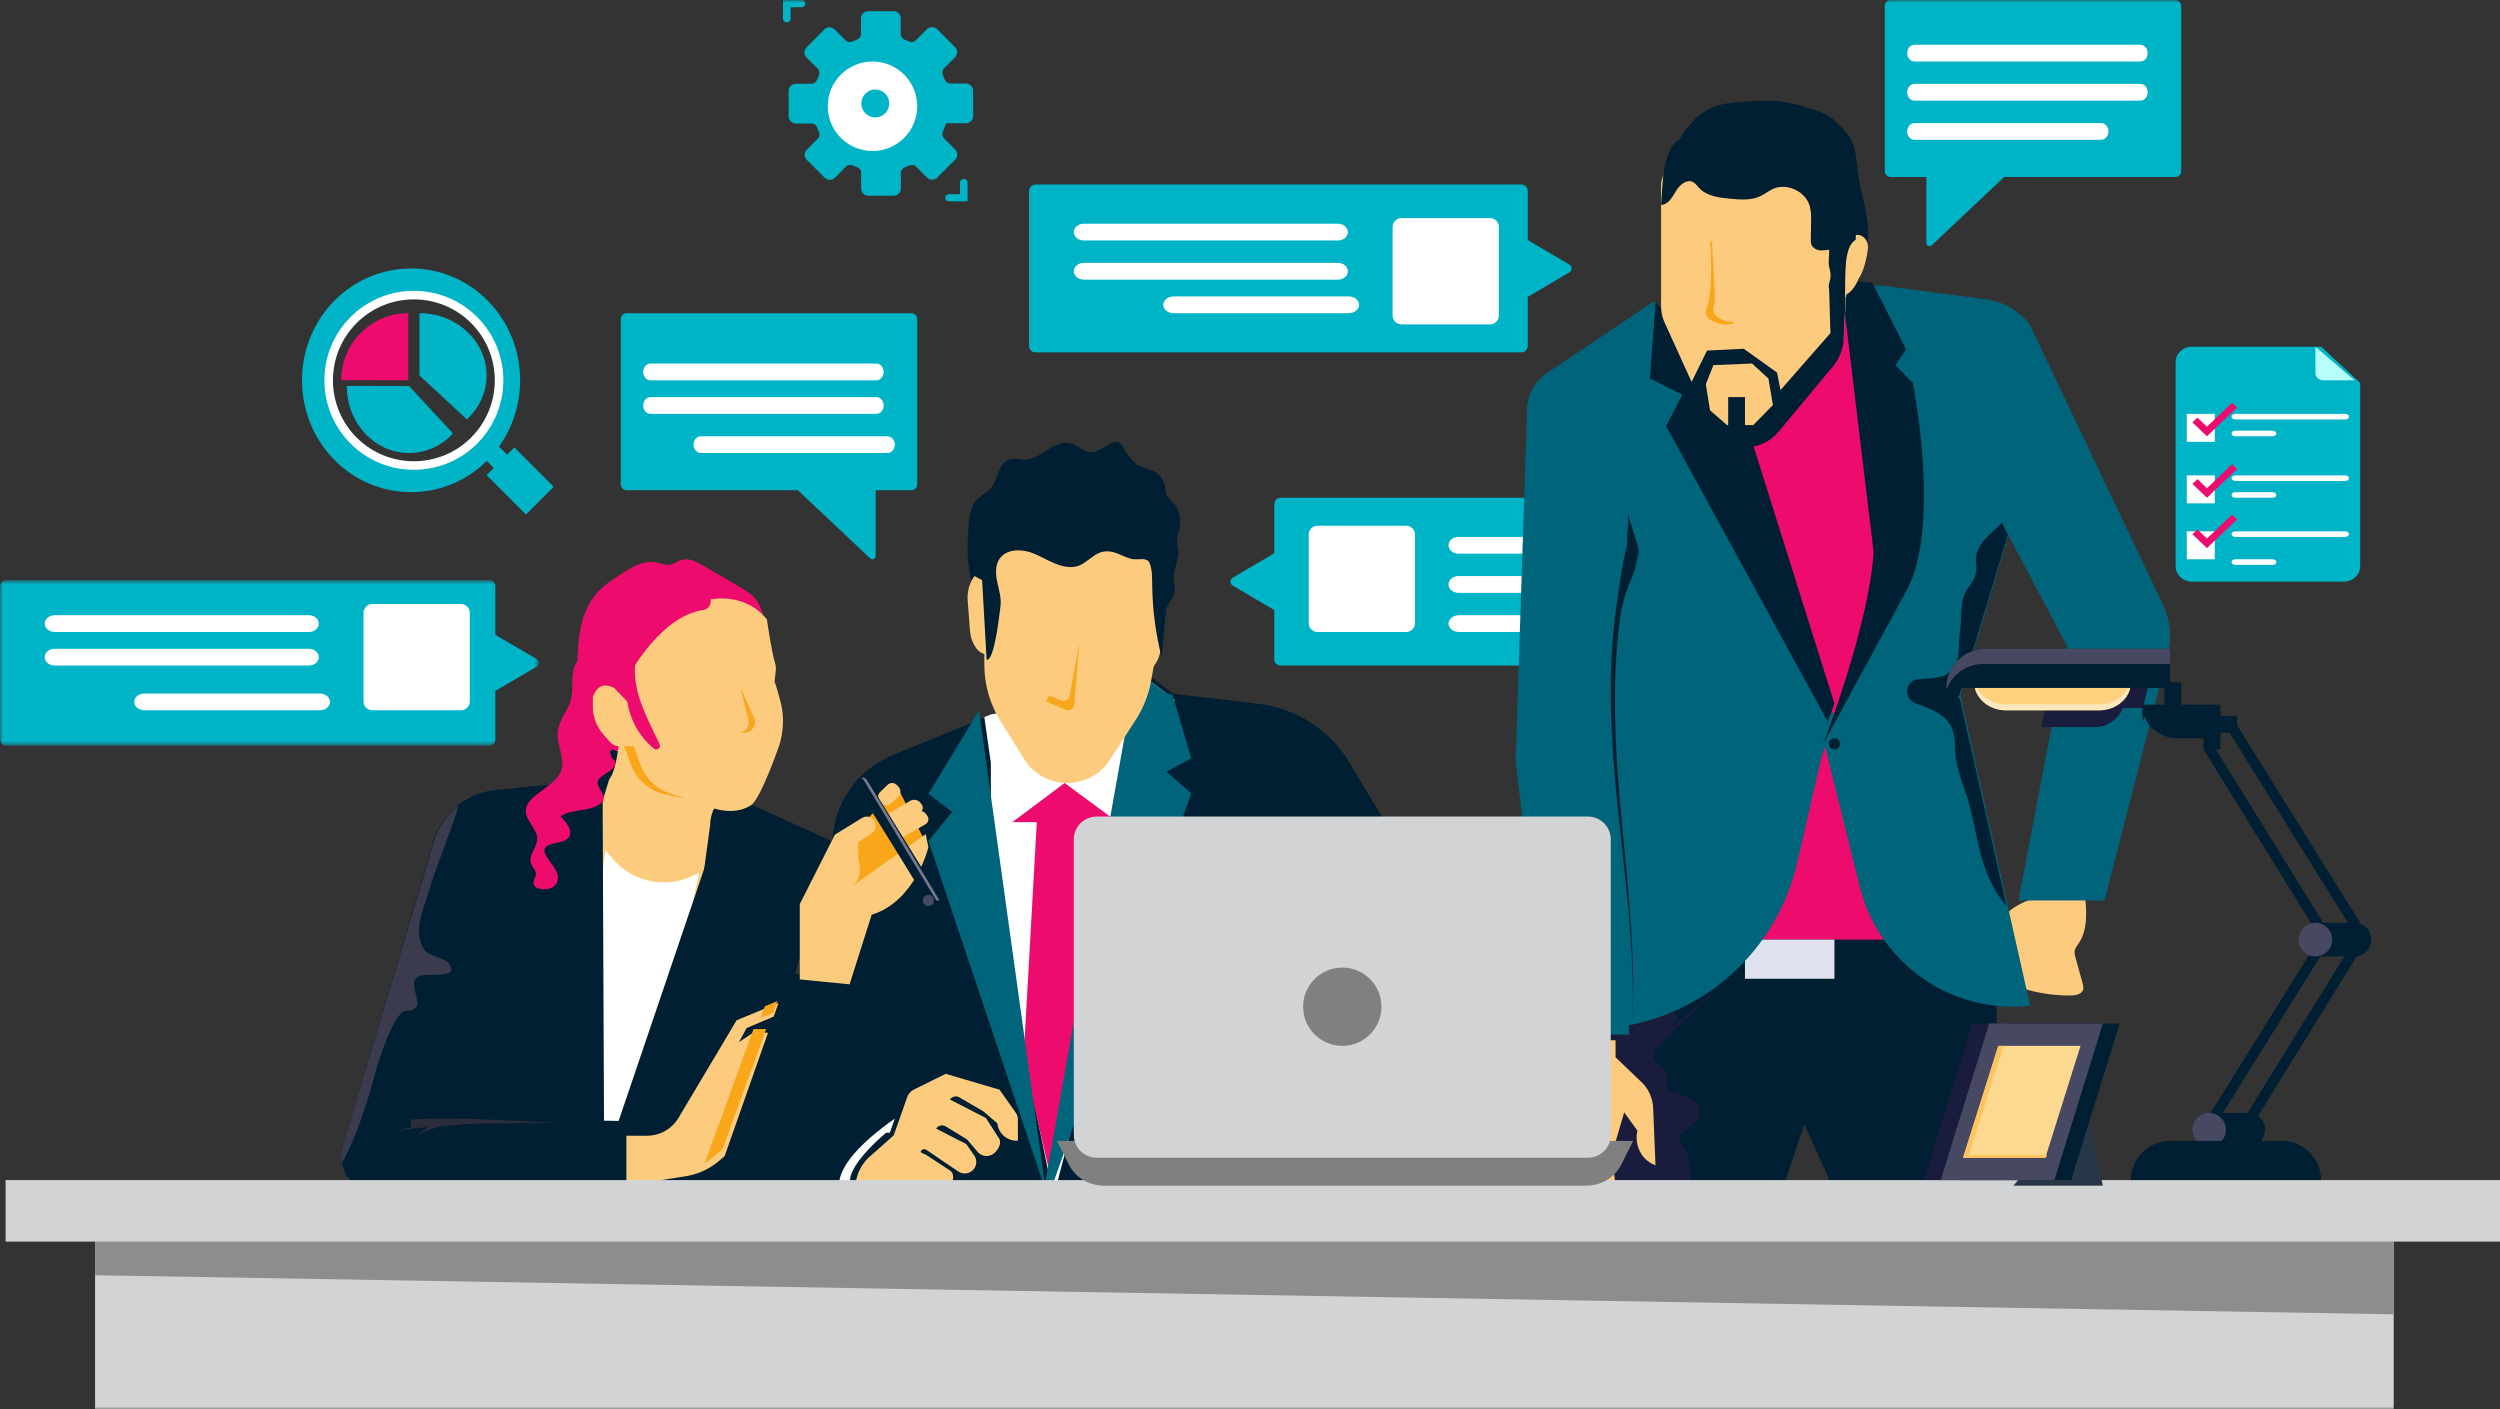 <?xml version="1.0" encoding="UTF-8"?>
<svg width="447px" height="252px" viewBox="0 0 447 252" version="1.1" xmlns="http://www.w3.org/2000/svg" xmlns:xlink="http://www.w3.org/1999/xlink">
    <rect x="0" y="0" width="447" height="252" fill="#333333" stroke="none"/>
    <!-- Generator: Sketch 51.2 (57519) - http://www.bohemiancoding.com/sketch -->
    <title>illustration 1</title>
    <desc>Created with Sketch.</desc>
    <defs>
        <polygon id="path-1" points="0 0.725 96.355 0.725 96.355 30.322 0 30.322"></polygon>
        <polygon id="path-3" points="0 252 448 252 448 0 0 0"></polygon>
    </defs>
    <g id="Homepage" stroke="none" stroke-width="1" fill="none" fill-rule="evenodd">
        <g id="CO-Homepage-v2" transform="translate(-140, -877)">
            <g id="sec---03-stop-waisting" transform="translate(19, 803)">
                <g id="illustration-1" transform="translate(121, 74)">
                    <path d="M220.396,103.301 L227.838,98.923 L227.838,90.144 C227.838,89.513 228.34,89 228.961,89 L315.877,89 C316.496,89 317,89.513 317,90.144 L317,117.856 C317,118.489 316.496,119 315.877,119 L228.961,119 C228.34,119 227.838,118.489 227.838,117.856 L227.838,109.077 L220.396,104.699 C219.868,104.389 219.868,103.611 220.396,103.301" id="Fill-1" fill="#00B4C8"></path>
                    <path d="M251.416,113 L235.583,113 C234.708,113 234,112.292 234,111.417 L234,95.583 C234,94.71 234.708,94 235.583,94 L251.416,94 C252.29,94 253,94.71 253,95.583 L253,111.417 C253,112.292 252.29,113 251.416,113" id="Fill-3" fill="#FFFFFF"></path>
                    <path d="M306.232,99 L260.768,99 C259.791,99 259,98.329 259,97.499 C259,96.671 259.791,96 260.768,96 L306.232,96 C307.209,96 308,96.671 308,97.499 C308,98.329 307.209,99 306.232,99" id="Fill-5" fill="#FFFFFF"></path>
                    <path d="M306.232,106 L260.768,106 C259.791,106 259,105.329 259,104.499 C259,103.671 259.791,103 260.768,103 L306.232,103 C307.209,103 308,103.671 308,104.499 C308,105.329 307.209,106 306.232,106" id="Fill-7" fill="#FFFFFF"></path>
                    <path d="M292.169,113 L260.831,113 C259.819,113 259,112.329 259,111.499 C259,110.671 259.819,110 260.831,110 L292.169,110 C293.181,110 294,110.671 294,111.499 C294,112.329 293.181,113 292.169,113" id="Fill-9" fill="#FFFFFF"></path>
                    <g id="Group-13" transform="translate(0, 103)">
                        <mask id="mask-2" fill="white">
                            <use xlink:href="#path-1"></use>
                        </mask>
                        <g id="Clip-12"></g>
                        <path d="M95.961,14.834 L88.569,10.515 L88.569,1.854 C88.569,1.231 88.07,0.725 87.454,0.725 L1.116,0.725 C0.499,0.725 -0.001,1.231 -0.001,1.854 L-0.001,29.193 C-0.001,29.817 0.499,30.322 1.116,30.322 L87.454,30.322 C88.07,30.322 88.569,29.817 88.569,29.193 L88.569,20.533 L95.961,16.214 C96.486,15.907 96.486,15.14 95.961,14.834" id="Fill-11" fill="#00B4C8" mask="url(#mask-2)"></path>
                    </g>
                    <path d="M66.583,127 L82.417,127 C83.292,127 84,126.29 84,125.417 L84,109.583 C84,108.708 83.292,108 82.417,108 L66.583,108 C65.71,108 65,108.708 65,109.583 L65,125.417 C65,126.29 65.71,127 66.583,127" id="Fill-14" fill="#FFFFFF"></path>
                    <path d="M9.768,113 L55.232,113 C56.209,113 57,112.329 57,111.499 C57,110.671 56.209,110 55.232,110 L9.768,110 C8.792,110 8,110.671 8,111.499 C8,112.329 8.792,113 9.768,113" id="Fill-16" fill="#FFFFFF"></path>
                    <path d="M9.768,119 L55.232,119 C56.209,119 57,118.329 57,117.499 C57,116.671 56.209,116 55.232,116 L9.768,116 C8.792,116 8,116.671 8,117.499 C8,118.329 8.792,119 9.768,119" id="Fill-18" fill="#FFFFFF"></path>
                    <path d="M25.831,127 L57.17,127 C58.181,127 59,126.329 59,125.499 C59,124.671 58.181,124 57.17,124 L25.831,124 C24.821,124 24,124.671 24,125.499 C24,126.329 24.821,127 25.831,127" id="Fill-20" fill="#FFFFFF"></path>
                    <path d="M280.604,47.301 L273.162,42.923 L273.162,34.144 C273.162,33.513 272.658,33 272.039,33 L185.123,33 C184.504,33 184,33.513 184,34.144 L184,61.856 C184,62.489 184.504,63 185.123,63 L272.039,63 C272.658,63 273.162,62.489 273.162,61.856 L273.162,53.077 L280.604,48.699 C281.132,48.389 281.132,47.611 280.604,47.301" id="Fill-22" fill="#00B4C8"></path>
                    <path d="M250.583,58 L266.417,58 C267.29,58 268,57.292 268,56.417 L268,40.584 C268,39.71 267.29,39 266.417,39 L250.583,39 C249.71,39 249,39.71 249,40.584 L249,56.417 C249,57.292 249.71,58 250.583,58" id="Fill-24" fill="#FFFFFF"></path>
                    <path d="M193.768,43 L239.233,43 C240.209,43 241,42.329 241,41.499 C241,40.671 240.209,40 239.233,40 L193.768,40 C192.792,40 192,40.671 192,41.499 C192,42.329 192.792,43 193.768,43" id="Fill-26" fill="#FFFFFF"></path>
                    <path d="M193.768,50 L239.233,50 C240.209,50 241,49.329 241,48.499 C241,47.671 240.209,47 239.233,47 L193.768,47 C192.792,47 192,47.671 192,48.499 C192,49.329 192.792,50 193.768,50" id="Fill-28" fill="#FFFFFF"></path>
                    <path d="M209.831,56 L241.169,56 C242.181,56 243,55.329 243,54.499 C243,53.671 242.181,53 241.169,53 L209.831,53 C208.819,53 208,53.671 208,54.499 C208,55.329 208.819,56 209.831,56" id="Fill-30" fill="#FFFFFF"></path>
                    <path d="M415.032,62 L422,68.471 L422,101.224 C422,102.758 420.7,104 419.095,104 L391.904,104 C390.3,104 389,102.758 389,101.224 L389,64.777 C389,63.242 390.3,62 391.903,62 L415.032,62 Z" id="Fill-32" fill="#00B4C8"></path>
                    <path d="M414,62 L421,68 L415.428,68 C414.639,68 414,67.436 414,66.741 L414,62 Z" id="Fill-34" fill="#B6FFFB"></path>
                    <mask id="mask-4" fill="white">
                        <use xlink:href="#path-3"></use>
                    </mask>
                    <g id="Clip-37"></g>
                    <polygon id="Fill-36" fill="#FFFFFF" mask="url(#mask-4)" points="391 79 396 79 396 74 391 74"></polygon>
                    <path d="M419.307,75 L399.693,75 C399.311,75 399,74.777 399,74.5 C399,74.224 399.311,74 399.693,74 L419.307,74 C419.689,74 420,74.224 420,74.5 C420,74.777 419.689,75 419.307,75" id="Fill-38" fill="#FFFFFF" mask="url(#mask-4)"></path>
                    <path d="M406.343,78 L399.659,78 C399.296,78 399,77.777 399,77.5 C399,77.224 399.296,77 399.659,77 L406.343,77 C406.706,77 407,77.224 407,77.5 L407,77.501 C407,77.777 406.706,78 406.343,78" id="Fill-39" fill="#FFFFFF" mask="url(#mask-4)"></path>
                    <path d="M419.307,86 L399.693,86 C399.311,86 399,85.777 399,85.5 C399,85.224 399.311,85 399.693,85 L419.307,85 C419.689,85 420,85.224 420,85.5 C420,85.777 419.689,86 419.307,86" id="Fill-40" fill="#FFFFFF" mask="url(#mask-4)"></path>
                    <path d="M406.343,89 L399.659,89 C399.296,89 399,88.777 399,88.501 C399,88.225 399.296,88 399.659,88 L406.343,88 C406.706,88 407,88.225 407,88.501 C407,88.777 406.706,89 406.343,89" id="Fill-41" fill="#FFFFFF" mask="url(#mask-4)"></path>
                    <path d="M419.307,96 L399.693,96 C399.311,96 399,95.777 399,95.501 C399,95.225 399.311,95 399.693,95 L419.307,95 C419.689,95 420,95.225 420,95.501 C420,95.777 419.689,96 419.307,96" id="Fill-42" fill="#FFFFFF" mask="url(#mask-4)"></path>
                    <path d="M406.343,101 L399.659,101 C399.296,101 399,100.777 399,100.5 C399,100.224 399.296,100 399.659,100 L406.343,100 C406.706,100 407,100.224 407,100.5 C407,100.777 406.706,101 406.343,101" id="Fill-43" fill="#FFFFFF" mask="url(#mask-4)"></path>
                    <polygon id="Fill-44" fill="#FFFFFF" mask="url(#mask-4)" points="391 90 396 90 396 85 391 85"></polygon>
                    <polygon id="Fill-45" fill="#FFFFFF" mask="url(#mask-4)" points="391 100 396 100 396 95 391 95"></polygon>
                    <polygon id="Fill-46" fill="#ED0C6E" mask="url(#mask-4)" points="394.604 78 392 75.52 392.899 74.663 394.604 76.288 399.101 72 400 72.857"></polygon>
                    <polygon id="Fill-47" fill="#ED0C6E" mask="url(#mask-4)" points="394.604 89 392 86.519 392.899 85.663 394.604 87.288 399.101 83 400 83.856"></polygon>
                    <polygon id="Fill-48" fill="#ED0C6E" mask="url(#mask-4)" points="394.604 98 392 95.519 392.899 94.663 394.604 96.288 399.101 92 400 92.856"></polygon>
                    <path d="M177.13,127.845 L159.657,134.998 C153.088,137.687 148.796,144.08 148.796,151.178 L143,214.464 L260,215 L260,193.178 C260,176.425 255.451,159.987 246.838,145.617 L241.311,136.397 C237.803,130.546 231.783,126.647 225.009,125.844 L209.789,124.038 L205.718,121 L177.13,127.845 Z" id="Fill-49" fill="#001F33" mask="url(#mask-4)"></path>
                    <polygon id="Fill-50" fill="#FFFFFF" mask="url(#mask-4)" points="176 128.217 177.163 136.428 177.163 159.264 188.361 214 201.365 164.587 210 125.103 205.942 122 177.163 127.752"></polygon>
                    <polygon id="Fill-51" fill="#ED0C6E" mask="url(#mask-4)" points="185.434 146 183 189.461 188.205 212 193.371 190.84 195 146"></polygon>
                    <path d="M211,93.352 C211.002,92.223 210.75,91.04 210.032,90.198 C209.542,89.622 208.866,89.176 208.589,88.465 C208.466,88.153 208.433,87.812 208.383,87.48 C208.263,86.688 208.031,85.892 207.546,85.266 C206.38,83.753 204.399,83.921 203.007,82.829 C202.489,82.422 202.068,81.831 201.645,81.326 C201.134,80.716 200.802,79.509 200.106,79.126 C199.562,78.825 198.901,79.122 198.353,79.414 C197.194,80.036 195.942,81.173 194.602,80.777 C193.396,80.418 192.436,79.454 191.183,79.22 C188.334,78.683 186.071,82.197 183.173,82.193 C182.304,82.192 181.418,81.866 180.579,82.102 C179.554,82.39 178.911,83.426 178.508,84.437 C178.103,85.45 177.82,86.552 177.104,87.361 C176.425,88.128 175.434,88.532 174.718,89.264 C173.479,90.53 173.288,92.491 173.168,94.284 C173.068,95.783 172.968,97.286 173.01,98.788 C173.116,102.699 174.193,106.578 176.114,109.955 L176.222,110.003 C176.46,109.483 177.073,109.291 177.617,109.156 C178.892,108.84 180.167,108.522 181.441,108.206 C182.53,107.935 183.631,107.662 184.751,107.666 C185.891,107.67 187.01,107.958 188.115,108.246 C190.786,108.943 193.457,109.643 196.125,110.352 C198.038,110.858 199.974,111.379 201.707,112.355 C203.277,113.243 204.65,114.498 205.691,116 C206.404,113.002 207.604,110.128 209.228,107.532 C209.538,107.037 209.871,106.536 209.996,105.96 C210.187,105.087 209.877,104.186 209.866,103.289 C209.846,101.789 210.664,100.382 210.678,98.882 C210.687,97.976 210.386,97.081 210.468,96.173 C210.533,95.452 210.894,94.805 210.964,94.082 C210.986,93.846 211,93.599 211,93.352" id="Fill-52" fill="#001F33" mask="url(#mask-4)"></path>
                    <polygon id="Fill-53" fill="#00657B" mask="url(#mask-4)" points="209.625 124.143 213 135.591 208.576 137.985 213 141.843 187.446 214 187 210.796 201.948 126.811 204.595 121 208.576 124.017"></polygon>
                    <polygon id="Fill-54" fill="#00657B" mask="url(#mask-4)" points="175.046 127 166 141.955 170.257 145.158 166 150.363 187 213"></polygon>
                    <polygon id="Fill-55" fill="#ED0C6E" mask="url(#mask-4)" points="190.355 140 181 147 198.885 147 199 146.379"></polygon>
                    <path d="M174.234,103 C173.336,104.217 172.899,105.792 173.02,107.378 L173.427,112.733 C173.511,113.854 173.878,114.924 174.49,115.806 C174.518,115.848 174.547,115.889 174.575,115.929 C175.631,117.406 177.63,117.336 178.664,115.839 L179,115.352 L178.051,105.037 L174.234,103 Z" id="Fill-56" fill="#FCCB7D" mask="url(#mask-4)"></path>
                    <path d="M206.766,106 C207.664,107.216 208.101,108.793 207.98,110.378 L207.573,115.733 C207.489,116.855 207.122,117.925 206.51,118.806 C206.482,118.848 206.453,118.888 206.425,118.928 C205.369,120.406 203.37,120.337 202.336,118.838 L202,118.352 L202.95,108.036 L206.766,106 Z" id="Fill-57" fill="#FCCB7D" mask="url(#mask-4)"></path>
                    <path d="M176,100.73 L176,118.891 C176,122.425 176.997,125.893 178.886,128.923 L183.194,135.836 C184.805,138.419 187.704,140 190.832,140 C193.912,140 196.772,138.469 198.396,135.952 L203.064,128.723 C204.451,126.575 205.391,124.188 205.831,121.694 L207,115.065 L207,97.785 L176,97 L176,100.73 Z" id="Fill-59" fill="#FCCB7D" mask="url(#mask-4)"></path>
                    <path d="M193,115 L191.264,124.287 C191.2,125.054 190.44,125.539 189.755,125.248 L187.617,124.346 L187,125.415 L190.554,126.915 C191.24,127.205 192,126.72 192.066,125.953 L193,115 Z" id="Fill-60" fill="#FAA61A" mask="url(#mask-4)"></path>
                    <path d="M207.691,117.512 C206.643,113.329 206.077,109.023 206.012,104.709 C205.992,103.387 206.062,101.887 205.527,100.647 C205.041,99.518 203.438,100.197 202.358,99.945 C200.93,99.613 199.66,98.671 198.198,98.584 C196.735,98.496 195.891,99.153 194.78,99.969 C194.204,100.394 193.635,100.851 192.969,101.115 C192.064,101.475 191.044,101.448 190.096,101.231 C188.079,100.767 186.343,99.499 184.391,98.806 C182.442,98.115 179.909,98.196 178.728,99.899 C177.909,101.081 178.006,102.665 178.306,104.075 C178.604,105.483 179.075,106.9 178.89,108.33 C178.706,109.758 177.844,118.078 176.412,117.999 L175,93.131 L194.014,89 L210,92.785 L207.691,117.512 Z" id="Fill-61" fill="#001F33" mask="url(#mask-4)"></path>
                    <path d="M182,203.953 L182,200.133 C182,199.718 181.871,199.314 181.632,198.972 L178.722,194.837 L169.089,192 L163.394,194.815 C162.842,195.089 162.419,195.564 162.215,196.142 L159.794,203.001 L155.769,206.586 C155.769,206.586 153.615,208.072 153.041,211.218 C152.597,213.649 155.908,213.847 155.908,213.847 L160.276,214 L164.377,214 L164.377,212.461 L168.324,212.638 C168.689,212.655 169.051,212.561 169.36,212.368 C170.487,211.665 170.887,209.894 169.749,209.212 L165.541,206.458 C165.242,206.28 164.496,206.146 164.651,205.838 C164.833,205.479 165.294,205.36 165.63,205.589 L171.33,209.457 C172.071,209.959 173.054,209.931 173.765,209.388 C174.631,208.725 174.822,207.509 174.204,206.619 L172.779,204.561 L167.382,201.792 C167.731,201.255 168.434,201.065 169.011,201.355 L172.918,203.74 L174.808,205.967 C175.566,206.858 176.918,206.95 177.791,206.168 C178.559,205.48 179.167,204.314 178.58,203.469 L176.268,199.896 L169.841,196.592 C170.198,196.083 170.87,195.9 171.439,196.155 L175.822,198.709 L178.311,200.836 L178.37,201.155 C178.689,202.86 180.248,204.062 182,203.953" id="Fill-62" fill="#FCCB7D" mask="url(#mask-4)"></path>
                    <path d="M158.453,202.527 C158.453,202.527 143.118,214.975 159.604,213.939 L150.606,213.896 C150.606,213.896 146.43,209.515 160,200 L159.095,202.527 L158.453,202.527 Z" id="Fill-63" fill="#FFFFFF" mask="url(#mask-4)"></path>
                    <polygon id="Fill-64" fill="#ED0C6E" mask="url(#mask-4)" points="103 164 127 164 127 120 103 120"></polygon>
                    <polygon id="Fill-65" fill="#FAA61A" mask="url(#mask-4)" points="165 149.637 151.463 160 151 150.362 160.592 141"></polygon>
                    <polygon id="Fill-66" fill="#001F33" mask="url(#mask-4)" points="132.493 143.037 149 150.506 131.144 212 75 212 92.662 140.846 101.805 139.988 109.514 134"></polygon>
                    <path d="M110.746,132 C110.746,132 110.306,137.818 108.929,139.324 L107,145.623 L107,181.905 L122.153,183 L126.974,147.539 C126.974,147.539 126.974,144.381 128.766,143.494 C130.556,142.61 121.498,132 121.498,132 L110.746,132 Z" id="Fill-67" fill="#FCCB7D" mask="url(#mask-4)"></path>
                    <path d="M108.293,152 L106.898,161.686 L106,202.786 L114.825,205 L125,155.979 C119.832,159.173 113.098,158.007 109.302,153.26 L108.293,152 Z" id="Fill-68" fill="#FFFFFF" mask="url(#mask-4)"></path>
                    <polygon id="Fill-69" fill="#001F33" mask="url(#mask-4)" points="101.933 140.477 97 155.588 102.919 160.164 97 163.213 99.959 200.854 108 201 107.723 136"></polygon>
                    <polygon id="Fill-70" fill="#001F33" mask="url(#mask-4)" points="133.096 144.571 138 157.461 130.573 159.828 136.395 165.818 117.091 206 109 205.164 130.434 142"></polygon>
                    <path d="M136.871,112.104 C136.555,110.243 136.191,108.283 134.843,106.827 C134.084,106.006 133.068,105.411 132.068,104.828 C129.932,103.583 127.797,102.338 125.661,101.094 C124.493,100.412 123.088,99.703 121.775,100.129 C121.134,100.338 120.614,100.8 119.949,100.942 C119.039,101.137 118.128,100.689 117.207,100.533 C115.121,100.178 113.123,101.32 111.395,102.416 C109.806,103.423 108.202,104.451 106.955,105.785 C104.803,108.084 103.887,111.105 103.522,114.073 C103.157,117.041 103,124.932 103,124.932 C107.972,127.401 114.159,125.016 119.601,123.511 C125.042,122.005 129.885,119.193 134.568,116.316 C135.538,115.719 136.568,115.042 136.889,114.036 C137.087,113.41 136.981,112.746 136.871,112.104" id="Fill-71" fill="#ED0C6E" mask="url(#mask-4)"></path>
                    <path d="M111.113,132 C111.113,132 111.077,132.455 111,133.137 L111.513,133.137 L112.77,136.635 C113.643,139.058 115.565,140.959 118.001,141.804 L124.412,143.221 C125.548,143.614 128.874,143.903 129.758,143.948 C130.021,143.48 129.268,144.191 129.758,143.948 C131.61,143.029 122.238,132 122.238,132 L111.113,132 Z" id="Fill-72" fill="#FAA61A" mask="url(#mask-4)"></path>
                    <path d="M137.124,110.759 C137.124,110.759 137.985,116.717 138.573,118.536 C138.703,118.941 138.761,119.363 138.717,119.785 L138.495,121.853 C138.495,121.853 139.681,125.298 139.89,127.227 C139.89,127.227 140.448,130.466 139.053,134.049 C139.053,134.049 136.123,142.386 134.45,143.834 C134.45,143.834 131.94,146.039 127.128,144.385 L119.67,141.822 C117.287,141.002 115.405,139.162 114.553,136.814 L113.322,133.43 L110.698,133.43 C110.105,133.43 109.539,133.177 109.146,132.739 L107.972,131.427 C106.701,130.009 106,128.18 106,126.284 L106,124.677 C106,124.677 106.837,121.369 109.835,123.023 L112.276,125.573 L112.834,125.505 L112.834,120.131 C112.834,120.131 118.264,110.137 125.759,109.062 C126.5,108.955 127.059,108.35 127.059,107.612 L127.059,107.176 C127.059,107.176 133.173,105.798 137.124,110.759" id="Fill-73" fill="#FCCB7D" mask="url(#mask-4)"></path>
                    <path d="M134.828,128.329 L132.409,123 L133.71,128.329 C134.278,129.578 133.369,131 132,131 L133.118,131 C134.486,131 135.396,129.578 134.828,128.329" id="Fill-74" fill="#FAA61A" mask="url(#mask-4)"></path>
                    <path d="M117.912,132.974 C115.364,127.643 112.055,121.967 114.216,115.85 C114.516,115.001 113.244,114.636 112.947,115.475 C112.145,117.744 112.055,119.968 112.381,122.144 C112.176,122.241 112.012,122.438 112.004,122.747 C111.902,127.185 113.592,131.082 116.879,133.826 C117.45,134.304 118.271,133.725 117.912,132.974" id="Fill-75" fill="#ED0C6E" mask="url(#mask-4)"></path>
                    <path d="M99.123,143.273 L101.762,140 L88.721,141.243 C83.437,141.746 78.983,145.415 77.465,150.518 L61.263,204.991 C60.075,208.986 63.058,213 67.214,213 L111,213 L111,200.436 L80.942,199.883 L86.32,176.925 L91.835,149.859 L99.123,143.273 Z" id="Fill-76" fill="#001F33" mask="url(#mask-4)"></path>
                    <path d="M112,203.068 L115.687,203.068 C117.994,203.068 120.131,201.855 121.312,199.875 L131.711,182.417 L140,179 L139.126,181.438 L133.497,183.811 L132.132,186.324 L134.648,184.65 L137.975,184.65 L130.289,206.089 L128.585,207.55 C126.895,208.999 124.835,209.953 122.635,210.303 L112,212 L112,203.068 Z" id="Fill-77" fill="#FCCB7D" mask="url(#mask-4)"></path>
                    <polygon id="Fill-78" fill="#FAA61A" mask="url(#mask-4)" points="136 182 138.253 181.061 139 179 136.756 179.914"></polygon>
                    <path d="M127.455,206.951 L129.187,205.488 L137,184 L134.726,184 L126,208 C126.508,207.685 126.997,207.339 127.455,206.951" id="Fill-79" fill="#FAA61A" mask="url(#mask-4)"></path>
                    <polygon id="Fill-80" fill="#001F33" mask="url(#mask-4)" points="127 214 141.072 174 153 174.983 145.984 214"></polygon>
                    <path d="M159.301,143.67 L160.634,142.385 C161.105,141.931 161.124,141.174 160.675,140.699 L160.365,140.37 C159.916,139.892 159.17,139.875 158.699,140.33 L157.366,141.615 C156.895,142.069 156.876,142.823 157.325,143.301 L157.635,143.63 C158.084,144.108 158.83,144.125 159.301,143.67" id="Fill-81" fill="#FCCB7D" mask="url(#mask-4)"></path>
                    <path d="M160.256,147.808 L164.452,145.324 C165.027,144.983 165.173,144.305 164.777,143.811 L164.503,143.471 C164.108,142.976 163.32,142.851 162.744,143.192 L158.548,145.677 C157.973,146.018 157.827,146.695 158.223,147.189 L158.497,147.53 C158.893,148.023 159.681,148.149 160.256,147.808" id="Fill-82" fill="#FCCB7D" mask="url(#mask-4)"></path>
                    <path d="M161.166,149.828 L165.417,147.426 C166,147.096 166.175,146.406 165.808,145.883 L165.556,145.523 C165.188,145 164.418,144.843 163.835,145.172 L159.582,147.575 C159,147.904 158.825,148.595 159.193,149.118 L159.445,149.477 C159.813,150 160.582,150.157 161.166,149.828" id="Fill-83" fill="#FCCB7D" mask="url(#mask-4)"></path>
                    <path d="M165.519,149.148 L152.452,158.393 C154.606,156.47 153.435,153.629 153.435,153.629 L153.435,150.614 L155.86,148.974 C156.587,148.484 156.792,147.491 156.32,146.745 C155.852,146.006 154.89,145.78 154.149,146.234 L149.28,149.236 L143,161.652 L143,175.12 L151.908,176 L155.855,163.562 C163.651,161.174 166,151.499 166,151.499 L165.519,149.148 Z" id="Fill-84" fill="#FCCB7D" mask="url(#mask-4)"></path>
                    <path d="M72.574,180.733 C77.708,180.733 70.845,174.5 76.18,174.32 C78.294,174.249 81.533,174.529 80.515,172.666 C79.58,170.955 76.712,171.245 75.765,169.663 C73.75,166.296 75.798,162.535 76.737,159.147 C77.812,155.267 80.958,147.889 82,144 C79.933,145.632 78.357,147.879 77.57,150.509 L71.578,170.533 L71.258,171.605 L70.921,172.732 L61.264,205.012 C60.959,206.029 60.929,207.046 61.118,208 C63.769,203.297 65.764,196.838 67.162,191.664 C68.135,188.063 70.77,180.733 72.574,180.733" id="Fill-85" fill="#3A3C4E" mask="url(#mask-4)"></path>
                    <path d="M109.439,135.594 L108.798,133.728 L104.962,130.2 L103.396,118 C101.711,120.129 102.718,122.772 102.064,125.155 C101.556,127.006 100.039,128.692 99.76,130.565 C99.362,133.217 101.468,136.003 100.02,138.473 C98.599,140.894 94.073,142.331 94.001,144.942 C93.952,146.717 96.112,148.254 96.064,150.03 C96.025,151.527 94.406,152.953 94.952,154.402 C95.187,155.022 95.808,155.577 95.824,156.217 C95.841,156.867 95.224,157.495 95.423,158.13 C95.74,159.139 98.029,159.28 99.014,158.502 C100,157.723 99.894,156.529 99.365,155.561 C98.837,154.594 97.955,153.728 97.506,152.741 C97.337,152.37 97.236,151.958 97.459,151.601 C98.009,150.718 99.909,150.83 101.024,150.255 C102.878,149.295 101.606,147.28 100.22,145.998 C101.239,145.154 102.99,145.003 104.537,144.746 C106.084,144.489 107.815,143.858 107.944,142.762 C108.065,141.732 106.654,140.813 106.872,139.787 C107.051,138.948 108.226,138.42 109.084,137.811 C109.944,137.203 110.453,136.075 109.439,135.594" id="Fill-86" fill="#ED0C6E" mask="url(#mask-4)"></path>
                    <path d="M168,160.316 L166.324,162 L153.16,140.654 C152.707,139.921 153.27,139 154.171,139 C154.587,139 154.973,139.209 155.181,139.549 L168,160.316 Z" id="Fill-87" fill="#001F33" mask="url(#mask-4)"></path>
                    <path d="M168,161 L155.044,139.528 C154.885,139.262 154.621,139.075 154.32,139 C154.206,139.026 154.097,139.067 154,139.122 C154.184,139.22 154.35,139.346 154.459,139.528 L167.415,161 L168,161 Z" id="Fill-88" fill="#75778A" mask="url(#mask-4)"></path>
                    <path d="M167,161 C167,161.552 166.552,162 166,162 C165.448,162 165,161.552 165,161 C165,160.447 165.448,160 166,160 C166.552,160 167,160.447 167,161" id="Fill-89" fill="#474963" mask="url(#mask-4)"></path>
                    <path d="M95.852,200.571 C93.363,200.456 90.044,200.303 86.726,200.15 C83.402,200.016 80.065,199.964 77.554,200.026 C75.045,200.078 73.368,200.2 73.368,200.2 L73.525,201.517 C72.041,201.894 71,202.23 71,202.23 C71,202.23 73.66,201.711 76.529,201.53 C75.466,202.252 74.53,203 74.53,203 C74.53,203 75.768,202.417 77.041,201.934 C77.558,201.732 78.075,201.55 78.51,201.401 C80.722,201.24 82.699,201.026 83.237,200.965 C84.371,200.927 85.542,200.898 86.714,200.882 C90.036,200.851 93.356,200.822 95.847,200.8 C98.338,200.756 100,200.728 100,200.728 C100,200.728 98.341,200.665 95.852,200.571" id="Fill-90" fill="#2C2D3B" mask="url(#mask-4)"></path>
                    <polygon id="Fill-91" fill="#001F33" mask="url(#mask-4)" points="357 214 328.465 214 322.613 200.98 318.284 214 288 214 288 173 357 173"></polygon>
                    <path d="M299.32,195.314 L298.901,195.166 C298.819,195.136 298.738,195.104 298.658,195.068 C298.498,194.992 298.34,194.892 298.231,194.743 C298.051,194.5 298.043,194.182 298.051,193.877 C298.061,193.649 298.083,193.375 298.083,193.072 C298.084,192.744 298.046,192.386 297.945,192.062 C297.773,191.493 297.337,190.964 297.004,190.653 C296.662,190.324 296.329,190.037 296.134,189.802 C295.714,189.338 295.657,188.638 295.981,188.014 C296.304,187.332 296.869,186.696 297.484,186.108 L299.387,184.276 L307,176.949 L298.86,183.653 L298.583,183.88 L299.888,182.181 L295.099,173 L288,173 L288,214 L297.388,214 L299.888,214 L301.566,214 C302.114,212.201 302.365,210.246 302.102,208.312 C301.918,206.988 301.501,205.654 300.771,204.481 L300.495,204.055 L300.368,203.875 L300.316,203.813 C300.261,203.747 300.205,203.677 300.162,203.596 C300.066,203.438 300.072,203.222 300.188,203.071 C300.24,202.994 300.306,202.925 300.378,202.856 L300.444,202.797 L300.606,202.667 L300.928,202.405 L301.574,201.882 L302.608,201.07 L302.779,200.935 C304.423,199.642 304.013,196.993 302.06,196.285 L301.229,195.984 L299.32,195.314 Z" id="Fill-92" fill="#191C3C" mask="url(#mask-4)"></path>
                    <path d="M371.112,171.27 C370.99,170.834 370.869,170.378 370.964,169.935 C371.063,169.469 371.387,169.085 371.657,168.688 C373.296,166.283 373.086,163.156 372.813,160.283 C372.783,159.965 372.735,159.612 372.483,159.407 C372.294,159.256 372.037,159.223 371.793,159.196 C369.071,158.898 365.991,158.701 363.934,160.461 L365.001,160.131 C363.097,160.779 361.153,161.445 359.573,162.662 C357.992,163.882 356.815,165.776 357.024,167.726 C357.216,169.537 358.539,171.084 358.779,172.889 C358.887,173.687 358.789,174.547 359.191,175.249 C359.628,176.01 360.536,176.379 361.389,176.65 C364.218,177.552 367.199,178.011 370.177,178 C371.087,177.996 372.22,177.79 372.468,176.937 C372.575,176.567 372.472,176.174 372.37,175.803 C371.952,174.293 371.53,172.78 371.112,171.27" id="Fill-93" fill="#FCCB7D" mask="url(#mask-4)"></path>
                    <polygon id="Fill-94" fill="#ED0C6E" mask="url(#mask-4)" points="299.969 59.624 328.147 51 340.919 54.261 346 116.173 346 173 296.84 173 292 80.968"></polygon>
                    <polygon id="Fill-95" fill="#001F33" mask="url(#mask-4)" points="295 175 356 175 356 168 295 168"></polygon>
                    <polygon id="Fill-96" fill="#DFE2EC" mask="url(#mask-4)" points="312 175 328 175 328 168 312 168"></polygon>
                    <path d="M334.784,51 L350.259,53.032 C354.99,53.653 358.553,57.644 358.63,62.411 L359.164,95.575 L350.484,124.254 L363,179.833 C348.947,181.36 335.928,172.278 332.529,158.574 L326,132.257 C326,132.257 335.691,118.186 336.702,95.51 L330.898,51 L334.784,51 Z" id="Fill-97" fill="#00657B" mask="url(#mask-4)"></path>
                    <path d="M295.551,54 L276.664,66.652 C274.129,68.35 272.735,71.313 273.042,74.355 L284.047,184 C301.872,184 317.336,171.658 321.341,154.239 L325.62,135.621 L328,128.38 L308.336,70.985 L295.551,54 Z" id="Fill-98" fill="#00657B" mask="url(#mask-4)"></path>
                    <polygon id="Fill-99" fill="#001F33" mask="url(#mask-4)" points="296.029 54 295 67.669 300.809 70.583 297.904 76.185 326.79 129 328 125.809 310.28 69.462"></polygon>
                    <path d="M334.782,50.569 L340.807,62.458 L338.907,65.3 L342.023,68.499 C342.023,68.499 347.14,94.096 340.91,105.542 L326,133 C326,133 334.209,111.8 335.001,98.719 L329.145,50 L334.782,50.569 Z" id="Fill-100" fill="#001F33" mask="url(#mask-4)"></path>
                    <path d="M332.175,30.879 C331.903,28.787 331.92,26.562 330.856,24.736 C330.372,23.906 329.69,23.209 329.014,22.523 C328.459,21.961 327.903,21.395 327.256,20.94 C326.095,20.124 324.707,19.707 323.347,19.303 C321.9,18.871 320.448,18.439 318.955,18.214 C316.577,17.853 314.153,18.022 311.754,18.192 C309.92,18.322 308.053,18.46 306.347,19.145 C302.989,20.495 300.804,23.724 299.122,26.921 C298.781,27.567 298.451,28.226 298.26,28.931 C297.991,29.928 298.011,30.976 298.033,32.008 C298.098,35.073 298.164,38.136 298.229,41.201 C298.229,41.201 297.729,41.158 298.207,41.65 C298.683,42.142 299.355,42.393 300.021,42.558 C302.399,43.148 304.893,42.821 307.341,42.873 C311.611,42.963 315.762,44.21 319.85,45.448 C320.821,45.743 321.797,46.037 322.716,46.468 C323.452,46.814 324.151,47.245 324.911,47.531 C326.804,48.241 328.903,47.999 330.909,47.748 C331.673,47.653 332.5,47.528 333.04,46.982 C333.592,46.424 333.699,45.58 333.777,44.801 C333.903,43.544 334.029,42.285 333.994,41.022 C333.897,37.583 332.617,34.29 332.175,30.879" id="Fill-101" fill="#001F33" mask="url(#mask-4)"></path>
                    <path d="M296,54 L276.65,67.094 C274.486,68.559 273.139,70.981 273.025,73.615 L271,135.978 L276.736,185 L291.299,185 L289.544,132.69 L292.183,99.38 L296,54 Z" id="Fill-102" fill="#00657B" mask="url(#mask-4)"></path>
                    <path d="M278.727,186 L278.727,190.218 L276.652,192.552 C275.566,193.775 274.878,195.337 274.69,197.009 L273.013,211.899 C272.887,213.017 273.707,214 274.766,214 L275.31,214 C276.24,214 277.012,213.233 277.071,212.245 L277.485,205.589 L278.492,212.414 C278.627,213.326 279.368,214 280.237,214 L281.29,214 C282.267,214 283.058,213.159 283.058,212.122 L283.058,202.743 C283.058,202.565 283.301,202.542 283.329,202.719 L284.869,212.433 C285.012,213.337 285.748,214 286.611,214 L287.087,214 C288.148,214 288.97,213.013 288.841,211.892 L288.306,207.273 C288.238,206.689 288.288,206.095 288.454,205.533 L290.407,198.887 L292.773,202.169 C292.178,204.707 293.461,207.322 295.761,208.253 L296,208.349 L295.586,198.137 C295.517,196.37 294.778,194.705 293.542,193.522 L288.864,189.047 L288.864,186 L278.727,186 Z" id="Fill-103" fill="#FCCB7D" mask="url(#mask-4)"></path>
                    <path d="M297,33.091 L297,54.824 C297,55.788 297.207,56.742 297.608,57.623 L305.313,74.567 C306.539,77.262 309.275,79 312.294,79 C314.599,79 316.778,77.984 318.231,76.234 L327.793,64.695 C329.033,63.201 329.708,61.336 329.708,59.413 L331,37.556 C331,35.674 328.691,33.93 327.034,32.972 L314.968,26 L300.087,29.311 C298.281,29.712 297,31.282 297,33.091" id="Fill-105" fill="#FCCB7D" mask="url(#mask-4)"></path>
                    <path d="M306.966,56.611 C306.329,56.157 306.165,55.311 306.481,54.595 C306.91,53.617 306.034,44.232 306.128,43.22 L305.805,43 C305.805,43 306.416,52.171 305.156,55.036 C304.841,55.751 305.003,56.598 305.642,57.052 C306.541,57.693 308.006,58.318 310,57.819 L309.884,57.556 C308.611,57.548 307.633,57.086 306.966,56.611" id="Fill-106" fill="#FAA61A" mask="url(#mask-4)"></path>
                    <path d="M329,45.052 C329,45.052 329.771,43.321 331.201,42.305 C332.479,41.396 334.142,42.642 333.99,44.418 C333.989,44.436 333.987,44.456 333.985,44.476 C333.985,44.476 333.575,48.064 332.347,49.775 C332.347,49.775 331.268,52.866 329,53 L329,45.052 Z" id="Fill-107" fill="#FCCB7D" mask="url(#mask-4)"></path>
                    <path d="M297.315,36.612 C298.483,36.324 299.092,35.071 299.736,34.045 C300.38,33.018 301.58,32.009 302.665,32.532 C303.139,32.761 303.442,33.227 303.801,33.611 C305.169,35.073 307.338,35.346 309.322,35.531 C311.16,35.704 313.098,35.859 314.767,35.068 C315.554,34.696 316.24,34.126 317.035,33.773 C319.513,32.664 322.79,34.186 323.569,36.81 C323.849,37.758 323.837,38.767 323.823,39.757 C323.807,40.772 323.793,41.788 323.776,42.804 C323.772,43.097 323.768,43.395 323.859,43.672 C324.054,44.259 324.649,44.635 325.252,44.744 C325.861,44.853 326.449,44.698 327.049,44.657 C327.114,45.635 326.858,46.627 327.033,47.602 C327.094,47.947 327.199,48.283 327.254,48.629 C327.329,49.092 327.316,49.569 327.217,50.029 C327.127,50.445 326.966,50.855 326.972,51.283 C326.983,52.004 329.844,54.596 329.867,53.874 C330.027,48.893 329.566,44.293 331.787,42.862 C332.242,35.098 331.883,38.005 331.504,30.236 C331.426,28.619 331.307,26.891 330.331,25.61 C329.39,24.374 327.842,23.804 326.357,23.386 C320.796,21.826 314.878,21.578 309.209,22.667 C308.268,22.847 307.328,23.065 306.447,23.441 C305.532,23.83 304.688,24.386 303.739,24.674 C302.63,25.01 301.184,24.571 300.177,25.03 C298.951,25.591 298.219,27.651 297.879,28.845 C297.429,30.425 297.314,32.08 297.2,33.72 C297.133,34.684 297.066,35.647 297,36.611" id="Fill-108" fill="#001F33" mask="url(#mask-4)"></path>
                    <path d="M329,133.001 C329,133.553 328.553,134 328,134 C327.448,134 327,133.553 327,133.001 C327,132.448 327.448,132 328,132 C328.553,132 329,132.448 329,133.001" id="Fill-109" fill="#001F33" mask="url(#mask-4)"></path>
                    <path d="M350.413,124.916 C350.277,124.806 350.148,124.686 350.006,124.582 C350.108,124.537 350.204,124.478 350.303,124.429 L350.296,124.397 L359,95.653 L358.941,92 C357.524,94.663 354.505,95.817 353.507,98.69 C353.023,100.086 353.525,100.838 353.335,102.226 C353.101,103.94 351.981,104.627 351.308,106.125 C350.403,108.144 350.778,111.178 350.408,113.264 C350.188,114.499 350.314,115.726 350.174,116.943 C349.694,121.138 346.67,121.257 343.146,121.428 C340.577,121.55 340.233,124.903 342.558,125.769 C344.147,126.361 345.949,126.962 347.296,128.042 C349.571,129.867 349.477,131.821 349.598,134.416 C349.764,137.942 351.488,141.112 352.291,144.521 C353.763,150.778 354.468,157.115 358.767,162 L350.413,124.916 Z" id="Fill-110" fill="#001F33" mask="url(#mask-4)"></path>
                    <path d="M336,51 L355.119,53.526 C358.187,53.933 360.973,55.531 362.884,57.979 L386.71,108.058 C388.05,110.875 388.357,114.075 387.58,117.096 L376.284,161 L360.895,161 L369.578,115.512 L351.154,80.673 L336,51 Z" id="Fill-111" fill="#00657B" mask="url(#mask-4)"></path>
                    <path d="M291.883,183 C291.883,183 291.892,182.659 291.908,182.021 C291.917,181.383 291.96,180.452 291.952,179.258 C291.975,176.874 291.908,173.46 291.658,169.376 C291.409,165.292 290.975,160.544 290.436,155.471 C289.9,150.395 289.278,144.985 288.787,139.541 C288.302,134.095 287.995,128.606 288,123.455 C287.996,118.306 288.327,113.509 288.872,109.489 C289.418,105.47 290.159,100.165 290.801,98.002 C291.093,96.895 290.804,95.748 290.986,95.176 C291.175,94.607 291.081,92 291.081,92 L292.863,97.66 C292.863,97.66 293.119,98.604 292.931,99.142 C292.75,99.685 292.595,100.763 292.301,101.819 C291.655,103.877 290.363,105.984 289.781,109.875 C289.201,113.765 288.815,118.445 288.754,123.519 C288.686,128.592 288.92,134.037 289.334,139.463 C289.756,144.894 290.308,150.315 290.783,155.407 C291.257,160.499 291.633,165.269 291.831,169.365 C292.028,173.462 292.053,176.879 292,179.262 C291.993,180.454 291.938,181.387 291.919,182.024 C291.895,182.659 291.883,183 291.883,183" id="Fill-112" fill="#001F33" mask="url(#mask-4)"></path>
                    <path d="M329.67,60.163 L330,53.163 L327.024,51 L327.281,59.557 L318.352,69.746 L317.738,66.611 L311.771,62.357 L305.225,62.68 L302,69.206 L304.877,75.51 C306.123,78.241 308.904,80 311.972,80 C314.314,80 316.529,78.971 318.004,77.199 L327.723,65.513 C328.983,64 329.67,62.111 329.67,60.163" id="Fill-113" fill="#001F33" mask="url(#mask-4)"></path>
                    <polygon id="Fill-114" fill="#FCCB7D" mask="url(#mask-4)" points="306.362 65.281 313.269 65 316.198 67.689 317 72.419 313.482 76 308.791 76 305.751 73.366 305 68.692"></polygon>
                    <polygon id="Fill-115" fill="#001F33" mask="url(#mask-4)" points="309 77 312 77 312 71 309 71"></polygon>
                    <polygon id="Fill-116" fill="#D1D3D4" mask="url(#mask-4)" points="17 253 428 253 428 222 17 222"></polygon>
                    <polygon id="Fill-117" fill="#8D8D8D" mask="url(#mask-4)" points="428 235 17 228.011 17 216 428 216"></polygon>
                    <polygon id="Fill-118" fill="#D1D3D4" mask="url(#mask-4)" points="1 222 447 222 447 211 1 211"></polygon>
                    <path d="M283.584,212 L197.416,212 C194.725,212 192.276,210.542 191.133,208.259 L189,204 L292,204 L289.868,208.259 C288.724,210.542 286.274,212 283.584,212" id="Fill-119" fill="#808080" mask="url(#mask-4)"></path>
                    <path d="M283.899,207 L196.101,207 C193.836,207 192,205.188 192,202.956 L192,150.046 C192,147.812 193.836,146 196.101,146 L283.899,146 C286.165,146 288,147.811 288,150.046 L288,202.956 C288,205.188 286.165,207 283.899,207" id="Fill-120" fill="#D1D3D4" mask="url(#mask-4)"></path>
                    <path d="M247,180.001 C247,183.866 243.866,187 240.001,187 C236.134,187 233,183.866 233,180.001 C233,176.134 236.134,173 240.001,173 C243.866,173 247,176.134 247,180.001" id="Fill-121" fill="#808080" mask="url(#mask-4)"></path>
                    <path d="M379.178,127.402 C379.343,127.143 379.476,126.86 379.602,126.574 L383.147,126.574 L385,119 L366.996,119 L365,130 L374.557,130 C376.481,130 378.176,128.969 379.178,127.402" id="Fill-122" fill="#191C3C" mask="url(#mask-4)"></path>
                    <path d="M383,127 C383,127.7 383.104,128.363 383.256,129 L383.646,127 L383,127 Z" id="Fill-123" fill="#191C3C" mask="url(#mask-4)"></path>
                    <path d="M358.695,127 L375.304,127 C378.45,127 381,124.761 381,122 L353,122 C353,124.761 355.549,127 358.695,127" id="Fill-124" fill="#FED17E" mask="url(#mask-4)"></path>
                    <path d="M358.695,125.934 L375.304,125.934 C378.034,125.934 380.311,124.248 380.867,122 L381,122 C381,124.761 378.45,127 375.304,127 L358.695,127 C355.549,127 353,124.761 353,122 L353.133,122 C353.689,124.248 355.966,125.934 358.695,125.934" id="Fill-125" fill="#FDE8BD" mask="url(#mask-4)"></path>
                    <polygon id="Fill-126" fill="#001F33" mask="url(#mask-4)" points="387 129 390 129 390 122 387 122"></polygon>
                    <polygon id="Fill-127" fill="#001F33" mask="url(#mask-4)" points="394 134 397 134 397 127 394 127"></polygon>
                    <polygon id="Fill-128" fill="#001F33" mask="url(#mask-4)" points="393 131 400 131 400 128 393 128"></polygon>
                    <path d="M348,123 L388,123 L388,116 L355.051,116 C351.157,116 348,119.134 348,123" id="Fill-129" fill="#001F33" mask="url(#mask-4)"></path>
                    <path d="M354.662,118.707 C351.734,118.707 349.224,120.479 348.159,123 L348,123 C348,119.134 351.157,116 355.051,116 L388,116 L388,118.707 L354.662,118.707 Z" id="Fill-130" fill="#474963" mask="url(#mask-4)"></path>
                    <path d="M383,126 L397,126 L397,132 L389.409,132 C385.869,132 383,129.315 383,126" id="Fill-131" fill="#001F33" mask="url(#mask-4)"></path>
                    <polygon id="Fill-132" fill="#001F33" mask="url(#mask-4)" points="420.436 166 422 165.014 399.564 129 398 129.986"></polygon>
                    <polygon id="Fill-133" fill="#001F33" mask="url(#mask-4)" points="414.411 167 416 166.001 395.588 133 394 133.999"></polygon>
                    <polygon id="Fill-134" fill="#001F33" mask="url(#mask-4)" points="395.564 202 418 165.986 416.436 165 394 201.012"></polygon>
                    <polygon id="Fill-135" fill="#001F33" mask="url(#mask-4)" points="401.589 203 422 169.999 420.411 169 400 202.001"></polygon>
                    <path d="M418,168.001 C418,169.657 419.343,171 420.999,171 C422.657,171 424,169.657 424,168.001 C424,166.343 422.657,165 420.999,165 C419.343,165 418,166.343 418,168.001" id="Fill-136" fill="#001F33" mask="url(#mask-4)"></path>
                    <polygon id="Fill-137" fill="#001F33" mask="url(#mask-4)" points="414 171 421 171 421 165 414 165"></polygon>
                    <path d="M411,168.001 C411,169.657 412.343,171 413.999,171 C415.657,171 417,169.657 417,168.001 C417,166.343 415.657,165 413.999,165 C412.343,165 411,166.343 411,168.001" id="Fill-138" fill="#474963" mask="url(#mask-4)"></path>
                    <path d="M399,202.001 C399,203.657 400.343,205 402.001,205 C403.658,205 405,203.657 405,202.001 C405,200.343 403.658,199 402.001,199 C400.343,199 399,200.343 399,202.001" id="Fill-139" fill="#001F33" mask="url(#mask-4)"></path>
                    <polygon id="Fill-140" fill="#001F33" mask="url(#mask-4)" points="395 205 402 205 402 199 395 199"></polygon>
                    <path d="M392,202.001 C392,203.657 393.343,205 395,205 C396.657,205 398,203.657 398,202.001 C398,200.343 396.657,199 395,199 C393.343,199 392,200.343 392,202.001" id="Fill-141" fill="#474963" mask="url(#mask-4)"></path>
                    <path d="M381,211 L415,211 C415,207.133 411.877,204 408.025,204 L387.974,204 C384.121,204 381,207.133 381,211" id="Fill-142" fill="#001F33" mask="url(#mask-4)"></path>
                    <path d="M151.213,17.347 C151.963,13.358 156.095,11.105 159.808,12.537 C162.63,13.623 164.349,16.677 163.79,19.649 C163.039,23.638 158.909,25.891 155.193,24.459 C152.371,23.373 150.654,20.319 151.213,17.347 M169.167,22.042 L172.704,22.038 C173.42,22.038 174,21.458 174,20.742 L173.996,16.228 C173.995,15.513 173.415,14.933 172.698,14.934 L169.929,14.935 C169.471,14.937 169.078,14.64 168.916,14.211 C168.818,13.953 168.712,13.697 168.597,13.447 C168.406,13.028 168.475,12.54 168.8,12.215 L170.757,10.256 C171.264,9.75 171.263,8.929 170.757,8.422 L167.566,5.234 C167.058,4.727 166.237,4.727 165.731,5.234 L163.76,7.208 C163.45,7.519 162.982,7.607 162.578,7.434 C162.298,7.313 161.993,7.192 161.731,7.09 C161.32,6.929 161.053,6.535 161.053,6.094 L161.053,3.298 C161.053,2.581 160.473,2 159.757,2 L155.245,2 C154.53,2 153.948,2.581 153.948,3.298 L153.948,6.066 C153.948,6.524 153.653,6.917 153.224,7.078 C152.953,7.181 152.685,7.292 152.423,7.413 C152.006,7.606 151.517,7.539 151.191,7.215 L149.227,5.261 C148.719,4.756 147.899,4.759 147.393,5.266 L144.213,8.466 C143.708,8.974 143.711,9.794 144.218,10.3 L146.198,12.267 C146.509,12.577 146.599,13.044 146.427,13.448 C146.306,13.73 146.186,14.033 146.084,14.296 C145.925,14.706 145.53,14.975 145.089,14.976 L142.294,14.983 C141.577,14.984 140.997,15.566 141,16.282 L141.011,20.796 C141.012,21.511 141.595,22.09 142.31,22.088 L145.08,22.081 C145.538,22.081 145.933,22.376 146.094,22.805 C146.192,23.062 146.298,23.317 146.413,23.568 C146.604,23.986 146.537,24.475 146.214,24.799 L144.259,26.762 C143.753,27.269 143.754,28.091 144.262,28.595 L147.46,31.779 C147.965,32.285 148.787,32.284 149.292,31.776 L151.262,29.798 C151.571,29.488 152.039,29.399 152.443,29.57 C152.723,29.69 153.028,29.811 153.29,29.913 C153.701,30.072 153.968,30.468 153.97,30.908 L153.974,33.706 C153.975,34.423 154.556,35.001 155.273,35 L159.784,34.992 C160.499,34.991 161.079,34.411 161.078,33.694 L161.074,30.925 C161.073,30.465 161.368,30.072 161.797,29.91 C162.055,29.812 162.311,29.706 162.561,29.591 C162.98,29.402 163.467,29.468 163.793,29.792 L165.753,31.749 C166.26,32.256 167.081,32.255 167.587,31.747 L170.773,28.553 C171.279,28.046 171.277,27.224 170.772,26.719 L168.796,24.748 C168.485,24.438 168.396,23.972 168.568,23.566 C168.857,22.892 169.152,22.088 169.167,22.042" id="Fill-143" fill="#00B4C8" mask="url(#mask-4)"></path>
                    <path d="M164,18.999 C164,23.418 160.417,27 156,27 C151.581,27 148,23.418 148,18.999 C148,14.582 151.581,11 156,11 C160.417,11 164,14.582 164,18.999" id="Fill-144" fill="#FFFFFF" mask="url(#mask-4)"></path>
                    <path d="M159,18.499 C159,19.88 157.881,21 156.5,21 C155.119,21 154,19.88 154,18.499 C154,17.12 155.119,16 156.5,16 C157.881,16 159,17.12 159,18.499" id="Fill-145" fill="#00B4C8" mask="url(#mask-4)"></path>
                    <path d="M173,36 L169.681,36 C169.305,36 169,35.712 169,35.357 C169,35.002 169.305,34.714 169.681,34.714 L171.64,34.714 L171.64,32.644 C171.64,32.289 171.944,32 172.319,32 C172.696,32 173,32.289 173,32.644 L173,36 Z" id="Fill-146" fill="#00B4C8" mask="url(#mask-4)"></path>
                    <path d="M140.681,4 C140.305,4 140,3.712 140,3.357 L140,0 L143.321,0 C143.695,0 144,0.289 144,0.644 C144,0.998 143.695,1.289 143.321,1.289 L141.362,1.289 L141.362,3.357 C141.362,3.712 141.056,4 140.681,4" id="Fill-147" fill="#00B4C8" mask="url(#mask-4)"></path>
                    <polygon id="Fill-148" fill="#00B4C8" mask="url(#mask-4)" points="91 81.625 88.625 84 84 79.376 86.375 77"></polygon>
                    <polygon id="Fill-149" fill="#00B4C8" mask="url(#mask-4)" points="87 84.965 94.034 92 99 87.035 91.966 80"></polygon>
                    <path d="M84.382,79.161 C78.381,85.316 68.618,85.316 62.618,79.162 C56.618,73.007 56.617,62.993 62.618,56.839 C68.618,50.684 78.381,50.684 84.382,56.839 C90.382,62.993 90.383,73.007 84.382,79.161 M59.705,53.851 C52.098,61.652 52.098,74.348 59.705,82.149 C67.312,89.95 79.689,89.95 87.296,82.149 C94.902,74.348 94.902,61.652 87.294,53.851 C79.688,46.05 67.312,46.05 59.705,53.851" id="Fill-150" fill="#00B4C8" mask="url(#mask-4)"></path>
                    <path d="M84.236,78.236 C78.591,83.88 69.408,83.88 63.764,78.236 C58.12,72.591 58.12,63.408 63.764,57.763 C69.408,52.121 78.591,52.121 84.236,57.764 C89.88,63.408 89.88,72.591 84.236,78.236 M85.319,56.681 C79.078,50.44 68.922,50.439 62.681,56.681 C56.44,62.922 56.44,73.078 62.68,79.319 C68.922,85.56 79.078,85.56 85.319,79.318 C91.56,73.078 91.56,62.922 85.319,56.681" id="Fill-151" fill="#FFFFFF" mask="url(#mask-4)"></path>
                    <path d="M75,56 L75,67.124 L75.006,67.131 L83.474,75 C85.644,72.994 86.989,70.221 86.999,67.156 C86.999,67.146 87,67.136 87,67.124 C87,60.981 81.628,56 75,56" id="Fill-152" fill="#00B4C8" mask="url(#mask-4)"></path>
                    <path d="M64.526,59.502 C62.353,61.667 61.007,64.662 61,67.971 L73,68 L73,67.994 L73,56 C69.691,56 66.697,57.338 64.526,59.502" id="Fill-153" fill="#ED0C6E" mask="url(#mask-4)"></path>
                    <path d="M73.142,69.029 L73.137,69.029 L62.001,69 C62.001,69.007 62,69.014 62,69.022 C62,75.638 66.986,81 73.137,81 C76.206,81 78.984,79.663 81,77.504 L73.142,69.029 Z" id="Fill-154" fill="#00B4C8" mask="url(#mask-4)"></path>
                    <path d="M164,57.033 L164,86.617 C164,87.187 163.526,87.649 162.942,87.649 L156.567,87.649 L156.567,92.715 L156.567,99.439 C156.567,99.962 155.896,100.199 155.551,99.799 L142.652,87.649 L112.06,87.649 C111.475,87.649 111,87.187 111,86.617 L111,57.033 C111,56.462 111.475,56 112.06,56 L162.942,56 C163.526,56 164,56.462 164,57.033" id="Fill-155" fill="#00B4C8" mask="url(#mask-4)"></path>
                    <path d="M156.689,68 L116.311,68 C115.587,68 115,67.328 115,66.5 C115,65.672 115.587,65 116.311,65 L156.689,65 C157.413,65 158,65.672 158,66.5 C158,67.328 157.413,68 156.689,68" id="Fill-156" fill="#FFFFFF" mask="url(#mask-4)"></path>
                    <path d="M156.689,74 L116.311,74 C115.587,74 115,73.328 115,72.5 C115,71.672 115.587,71 116.311,71 L156.689,71 C157.413,71 158,71.672 158,72.5 C158,73.328 157.413,74 156.689,74" id="Fill-157" fill="#FFFFFF" mask="url(#mask-4)"></path>
                    <path d="M158.635,81 L125.366,81 C124.611,81 124,80.328 124,79.5 C124,78.671 124.611,78 125.366,78 L158.635,78 C159.389,78 160,78.671 160,79.5 C160,80.328 159.389,81 158.635,81" id="Fill-158" fill="#FFFFFF" mask="url(#mask-4)"></path>
                    <path d="M337,1.033 L337,30.618 C337,31.187 337.474,31.649 338.058,31.649 L344.433,31.649 L344.433,36.715 L344.433,43.439 C344.433,43.963 345.104,44.199 345.449,43.798 L358.348,31.649 L388.943,31.649 C389.527,31.649 390,31.187 390,30.618 L390,1.033 C390,0.462 389.527,0 388.943,0 L338.058,0 C337.474,0 337,0.462 337,1.033" id="Fill-159" fill="#00B4C8" mask="url(#mask-4)"></path>
                    <path d="M342.313,11 L382.687,11 C383.412,11 384,10.328 384,9.5 C384,8.672 383.412,8 382.687,8 L342.313,8 C341.588,8 341,8.672 341,9.5 C341,10.328 341.588,11 342.313,11" id="Fill-160" fill="#FFFFFF" mask="url(#mask-4)"></path>
                    <path d="M342.313,18 L382.687,18 C383.412,18 384,17.328 384,16.5 C384,15.672 383.412,15 382.687,15 L342.313,15 C341.588,15 341,15.672 341,16.5 C341,17.328 341.588,18 342.313,18" id="Fill-161" fill="#FFFFFF" mask="url(#mask-4)"></path>
                    <path d="M342.366,25 L375.635,25 C376.39,25 377,24.328 377,23.5 C377,22.672 376.39,22 375.635,22 L342.366,22 C341.612,22 341,22.672 341,23.5 C341,24.328 341.612,25 342.366,25" id="Fill-162" fill="#FFFFFF" mask="url(#mask-4)"></path>
                    <polygon id="Fill-163" fill="#191C3C" mask="url(#mask-4)" points="375 183 372.842 183 354.79 183 352.631 183 344 211 346.156 211 357.342 211 364.21 211 366.369 211 370.328 211 373.845 211 370.62 197.207"></polygon>
                    <polygon id="Fill-164" fill="#273747" mask="url(#mask-4)" points="372.59 212 376 212 372.59 197 360 212"></polygon>
                    <polygon id="Fill-165" fill="#001F33" mask="url(#mask-4)" points="370.322 211 350 211 358.679 183 379 183"></polygon>
                    <polygon id="Fill-166" fill="#474963" mask="url(#mask-4)" points="367.321 211 347 211 355.678 183 376 183"></polygon>
                    <polygon id="Fill-167" fill="#FCD991" mask="url(#mask-4)" points="365.715 207 351 207 357.283 187 372 187"></polygon>
                    <polygon id="Fill-168" fill="#FEC55E" mask="url(#mask-4)" points="352.072 206.477 358.242 187 357.333 187 351 207 365.834 207 366 206.477"></polygon>
                </g>
            </g>
        </g>
    </g>
</svg>